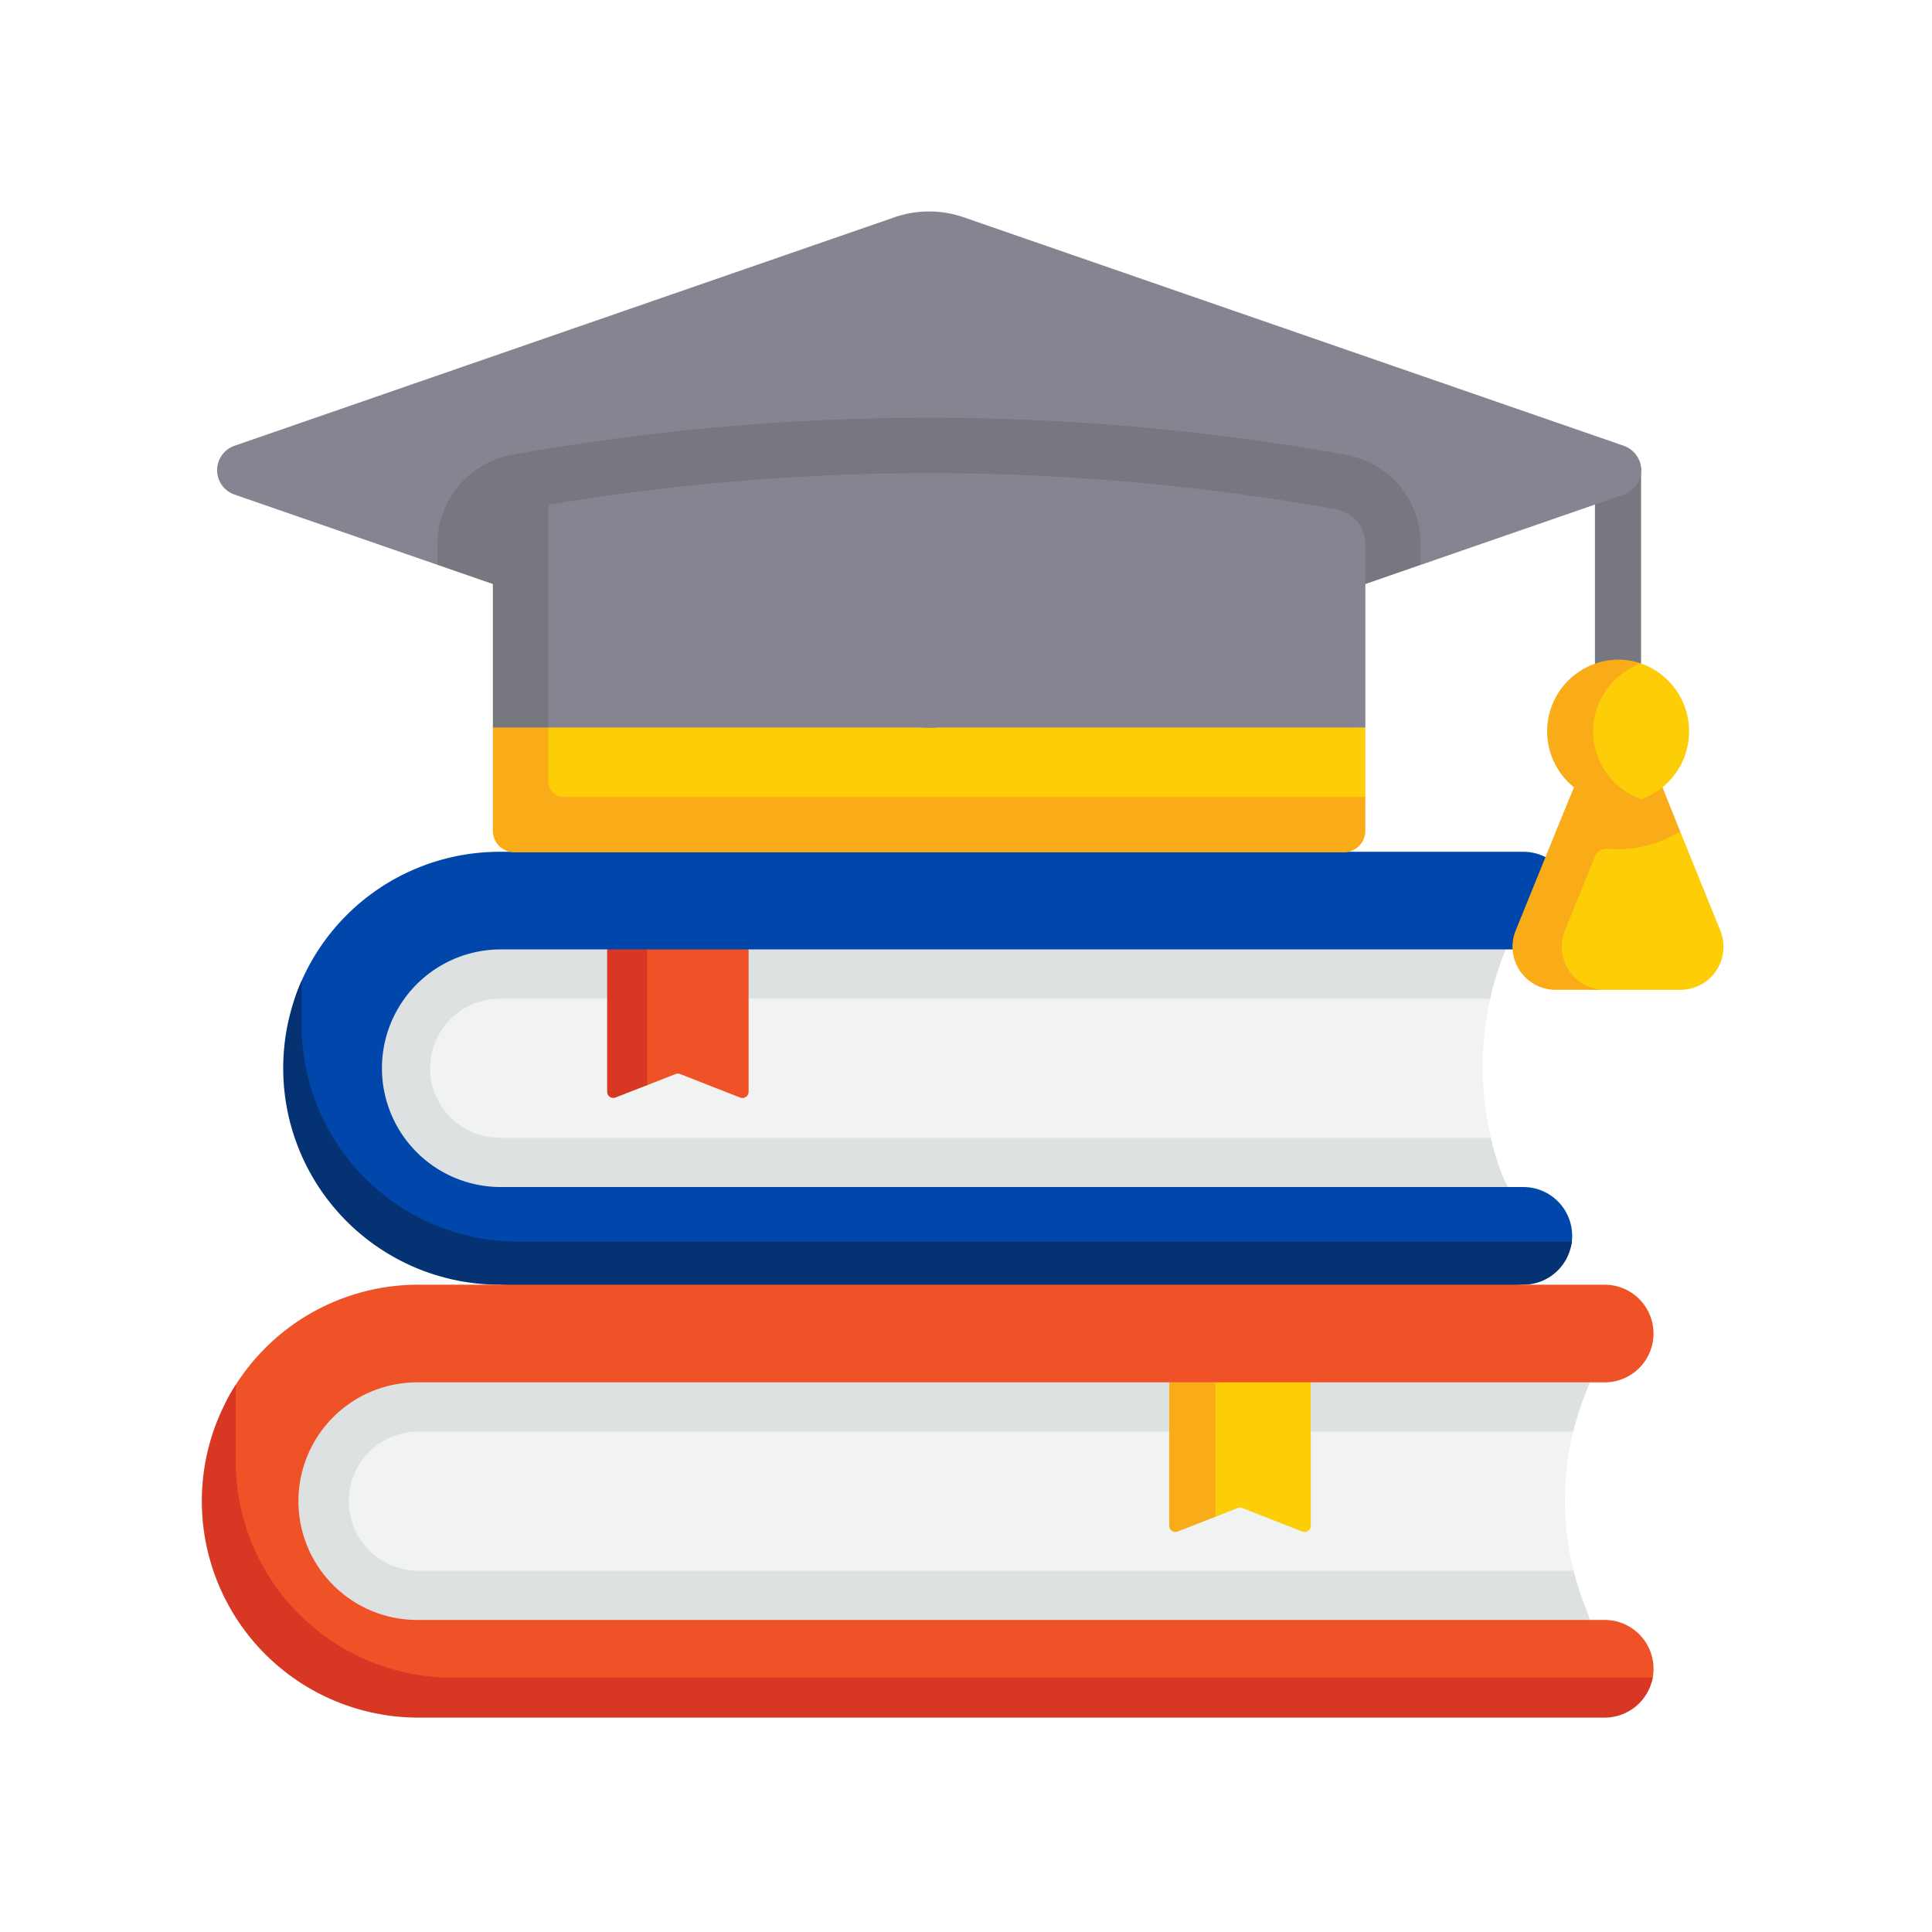 <?xml version="1.0" encoding="UTF-8"?>
<svg xmlns="http://www.w3.org/2000/svg" xmlns:xlink="http://www.w3.org/1999/xlink" width="201" height="201" viewBox="0 0 201 201">
  <defs>
    <clipPath id="b">
      <rect width="201" height="201"></rect>
    </clipPath>
  </defs>
  <g id="a" clip-path="url(#b)">
    <g transform="translate(21 19.482)">
      <path d="M167.742,228.95a32.254,32.254,0,0,0-.192,23.888l2.631,5.154H56.613s-21.144-11.88,0-33.024l112.586-2.32Z" transform="translate(-32.099 -149.653)" fill="#f1f2f2"></path>
      <path d="M170.183,257.992H56.616s-21.143-11.881,0-33.024L169.2,222.646l-1.46,6.3a30.926,30.926,0,0,0-1.6,5.123H63.086a7.237,7.237,0,1,0,0,14.474H166.177a27.8,27.8,0,0,0,1.373,4.29Z" transform="translate(-32.101 -149.652)" fill="#dee1e1"></path>
      <path d="M156.13,254.625l-103.808-.164c-12.437,0-23.117-7.934-23.117-20.37,0-2.747-.478-6.349.422-8.783A22.527,22.527,0,0,1,50.753,210.6h106.5a5.079,5.079,0,1,1,0,10.159H76.65l-7.871,1.848-6.846-1.848H50.753a12.36,12.36,0,0,0,0,24.719h106.5a5.083,5.083,0,0,1,5.044,5.677c-.3,2.523-3.562,3.467-6.165,3.467Z" transform="translate(-19.768 -141.465)" fill="#0147ab"></path>
      <path d="M160.5,279.625a5.077,5.077,0,0,1-5.043,4.482l-52.614,3.153L48.96,284.108a22.529,22.529,0,0,1-20.6-31.632v4.63a22.519,22.519,0,0,0,22.52,22.52Z" transform="translate(-17.975 -169.932)" fill="#053272"></path>
      <path d="M147.3,257.141V242.333H136.744l-3.747.376.225,13.791a.64.64,0,0,0,.874.6l2.648-.647,2.963-1.16a.639.639,0,0,1,.467,0l6.251,2.448A.64.64,0,0,0,147.3,257.141Z" transform="translate(-90.417 -163.036)" fill="#ef5227"></path>
      <path d="M135.864,242.336v14.116l-3.288,1.287a.641.641,0,0,1-.874-.6V242.336Z" transform="translate(-89.536 -163.039)" fill="#d83724"></path>
      <path d="M185.336,165.771v7.22l-.32,3.2a2.242,2.242,0,0,1-2.241,2.241l-85.325-.32a2.239,2.239,0,0,1-2.241-2.241l-.64-10.1,43.8-2.093Z" transform="translate(-64.291 -109.564)" fill="#fdcd08"></path>
      <path d="M455.091,108.711a2.4,2.4,0,0,1-2.4-2.4V81.4a2.4,2.4,0,1,1,4.8,0V106.31a2.4,2.4,0,0,1-2.4,2.4Z" transform="translate(-307.757 -51.997)" fill="#77777f"></path>
      <path d="M433.277,189.039c-2,4.94-4.021,9.815-6.025,14.755a4.485,4.485,0,0,0,4.116,6.189l3.706.32h9.015a4.485,4.485,0,0,0,4.116-6.19l-4.18-10.3-2.629-4.772h-8.12Z" transform="translate(-290.234 -126.805)" fill="#fdcd08"></path>
      <path d="M435.826,193.841a12.171,12.171,0,0,0,7.521-1.821L441.1,186.4l-3.714,1.11h0l-4.842-.646c-.612,1.508-1.5,3.649-2.112,5.157h0l-4.178,10.3a4.484,4.484,0,0,0,4.114,6.189h5.122a4.484,4.484,0,0,1-4.114-6.189q1.561-3.846,3.121-7.691A1.293,1.293,0,0,1,435.826,193.841Z" transform="translate(-289.557 -125.013)" fill="#faab18"></path>
      <path d="M452.971,156.316a7.458,7.458,0,0,0-4.99-7.058c-.753-.261-1.847.2-2.687.2-4.082,0-6.594,2.734-6.594,6.855s3.054,6.592,7.135,6.592c.84,0,1.393.726,2.145.465a7.459,7.459,0,0,0,4.99-7.058Z" transform="translate(-298.246 -99.706)" fill="#fdcd08"></path>
      <path d="M446.9,162.685a7.282,7.282,0,0,1-2.4.4,7.462,7.462,0,0,1,0-14.923,7.282,7.282,0,0,1,2.4.4,7.487,7.487,0,0,0,0,14.116Z" transform="translate(-297.164 -99.018)" fill="#faab18"></path>
      <path d="M151.3,31.973l-21.117,7.311-5.763-.591L83.426,55.468a13.434,13.434,0,0,1-8.79,0L33.647,39.346l-5.763-.063L6.766,31.973a2.687,2.687,0,0,1,0-5.078L75.436,3.122a10.985,10.985,0,0,1,7.188,0L151.3,26.895A2.687,2.687,0,0,1,151.3,31.973Z" transform="translate(-3.37)" fill="#868491"></path>
      <path d="M178.862,82.692V84.86l-46.753,16.184a13.433,13.433,0,0,1-8.792,0L76.568,84.86V82.692a9.419,9.419,0,0,1,7.761-9.278,245.892,245.892,0,0,1,86.773,0,9.427,9.427,0,0,1,7.761,9.278Z" transform="translate(-52.054 -45.576)" fill="#77777f"></path>
      <path d="M186.7,94.929V114.02H96.888l-.32-18.451a3.663,3.663,0,0,1,3.016-3.6c.915-.164,1.19-.963,2.106-1.116a240.056,240.056,0,0,1,81.99.476,3.666,3.666,0,0,1,3.016,3.6Z" transform="translate(-65.651 -57.813)" fill="#868491"></path>
      <path d="M185.336,172.991v3.522a2.241,2.241,0,0,1-2.241,2.241H96.809a2.241,2.241,0,0,1-2.241-2.241V165.771l2.881-2.093,2.881,2.093v5.619a1.6,1.6,0,0,0,1.6,1.6Z" transform="translate(-64.291 -109.564)" fill="#faab18"></path>
      <path d="M100.331,97.846v23.17H94.568V101.925a3.663,3.663,0,0,1,3.016-3.6C98.5,98.157,99.415,98,100.331,97.846Z" transform="translate(-64.291 -64.808)" fill="#77777f"></path>
      <path d="M160.844,399.236a30.123,30.123,0,0,1,0-23.056l.974-4.328H30.9s-14.737,16.022.958,31.716l130.812.981Z" transform="translate(-16.742 -251.089)" fill="#f1f2f2"></path>
      <path d="M162.67,404.551l-130.81-.98c-15.7-15.694-.957-31.715-.957-31.715l131.545.243-1.6,4.082a30,30,0,0,0-1.431,4.367H39.262a7.237,7.237,0,1,0,0,14.474H159.452a30.369,30.369,0,0,0,1.393,4.216Z" transform="translate(-16.742 -251.092)" fill="#dee1e1"></path>
      <path d="M147.377,395.191l-118.363-.218c-12.437,0-23.378-7.018-23.378-19.455,0-3.947-.965-9.382.819-12.607a22.513,22.513,0,0,1,19.719-11.636H149.6a5.079,5.079,0,1,1,0,10.159H119.02l-7.991,1.769-6.726-1.769H26.173a12.36,12.36,0,1,0,0,24.719H149.6a5.084,5.084,0,0,1,5,6C154.166,394.517,149.869,395.191,147.377,395.191Z" transform="translate(-3.654 -237.1)" fill="#ef5227"></path>
      <path d="M150.945,414.28a5.085,5.085,0,0,1-5,4.162H22.52a22.523,22.523,0,0,1-19-34.616v7.934a22.519,22.519,0,0,0,22.52,22.52Z" transform="translate(0 -259.229)" fill="#d83724"></path>
      <path d="M329.948,397.917V382.99h-9.915l-4.4.268.236,14.019a.64.64,0,0,0,.874.6l3.288-.9,2.323-.91a.639.639,0,0,1,.467,0l6.251,2.448A.641.641,0,0,0,329.948,397.917Z" transform="translate(-214.582 -258.661)" fill="#fdcd08"></path>
      <path d="M319.174,382.986v13.988l-3.928,1.537a.641.641,0,0,1-.874-.6V382.986Z" transform="translate(-213.723 -258.658)" fill="#faab18"></path>
    </g>
  </g>
</svg>
